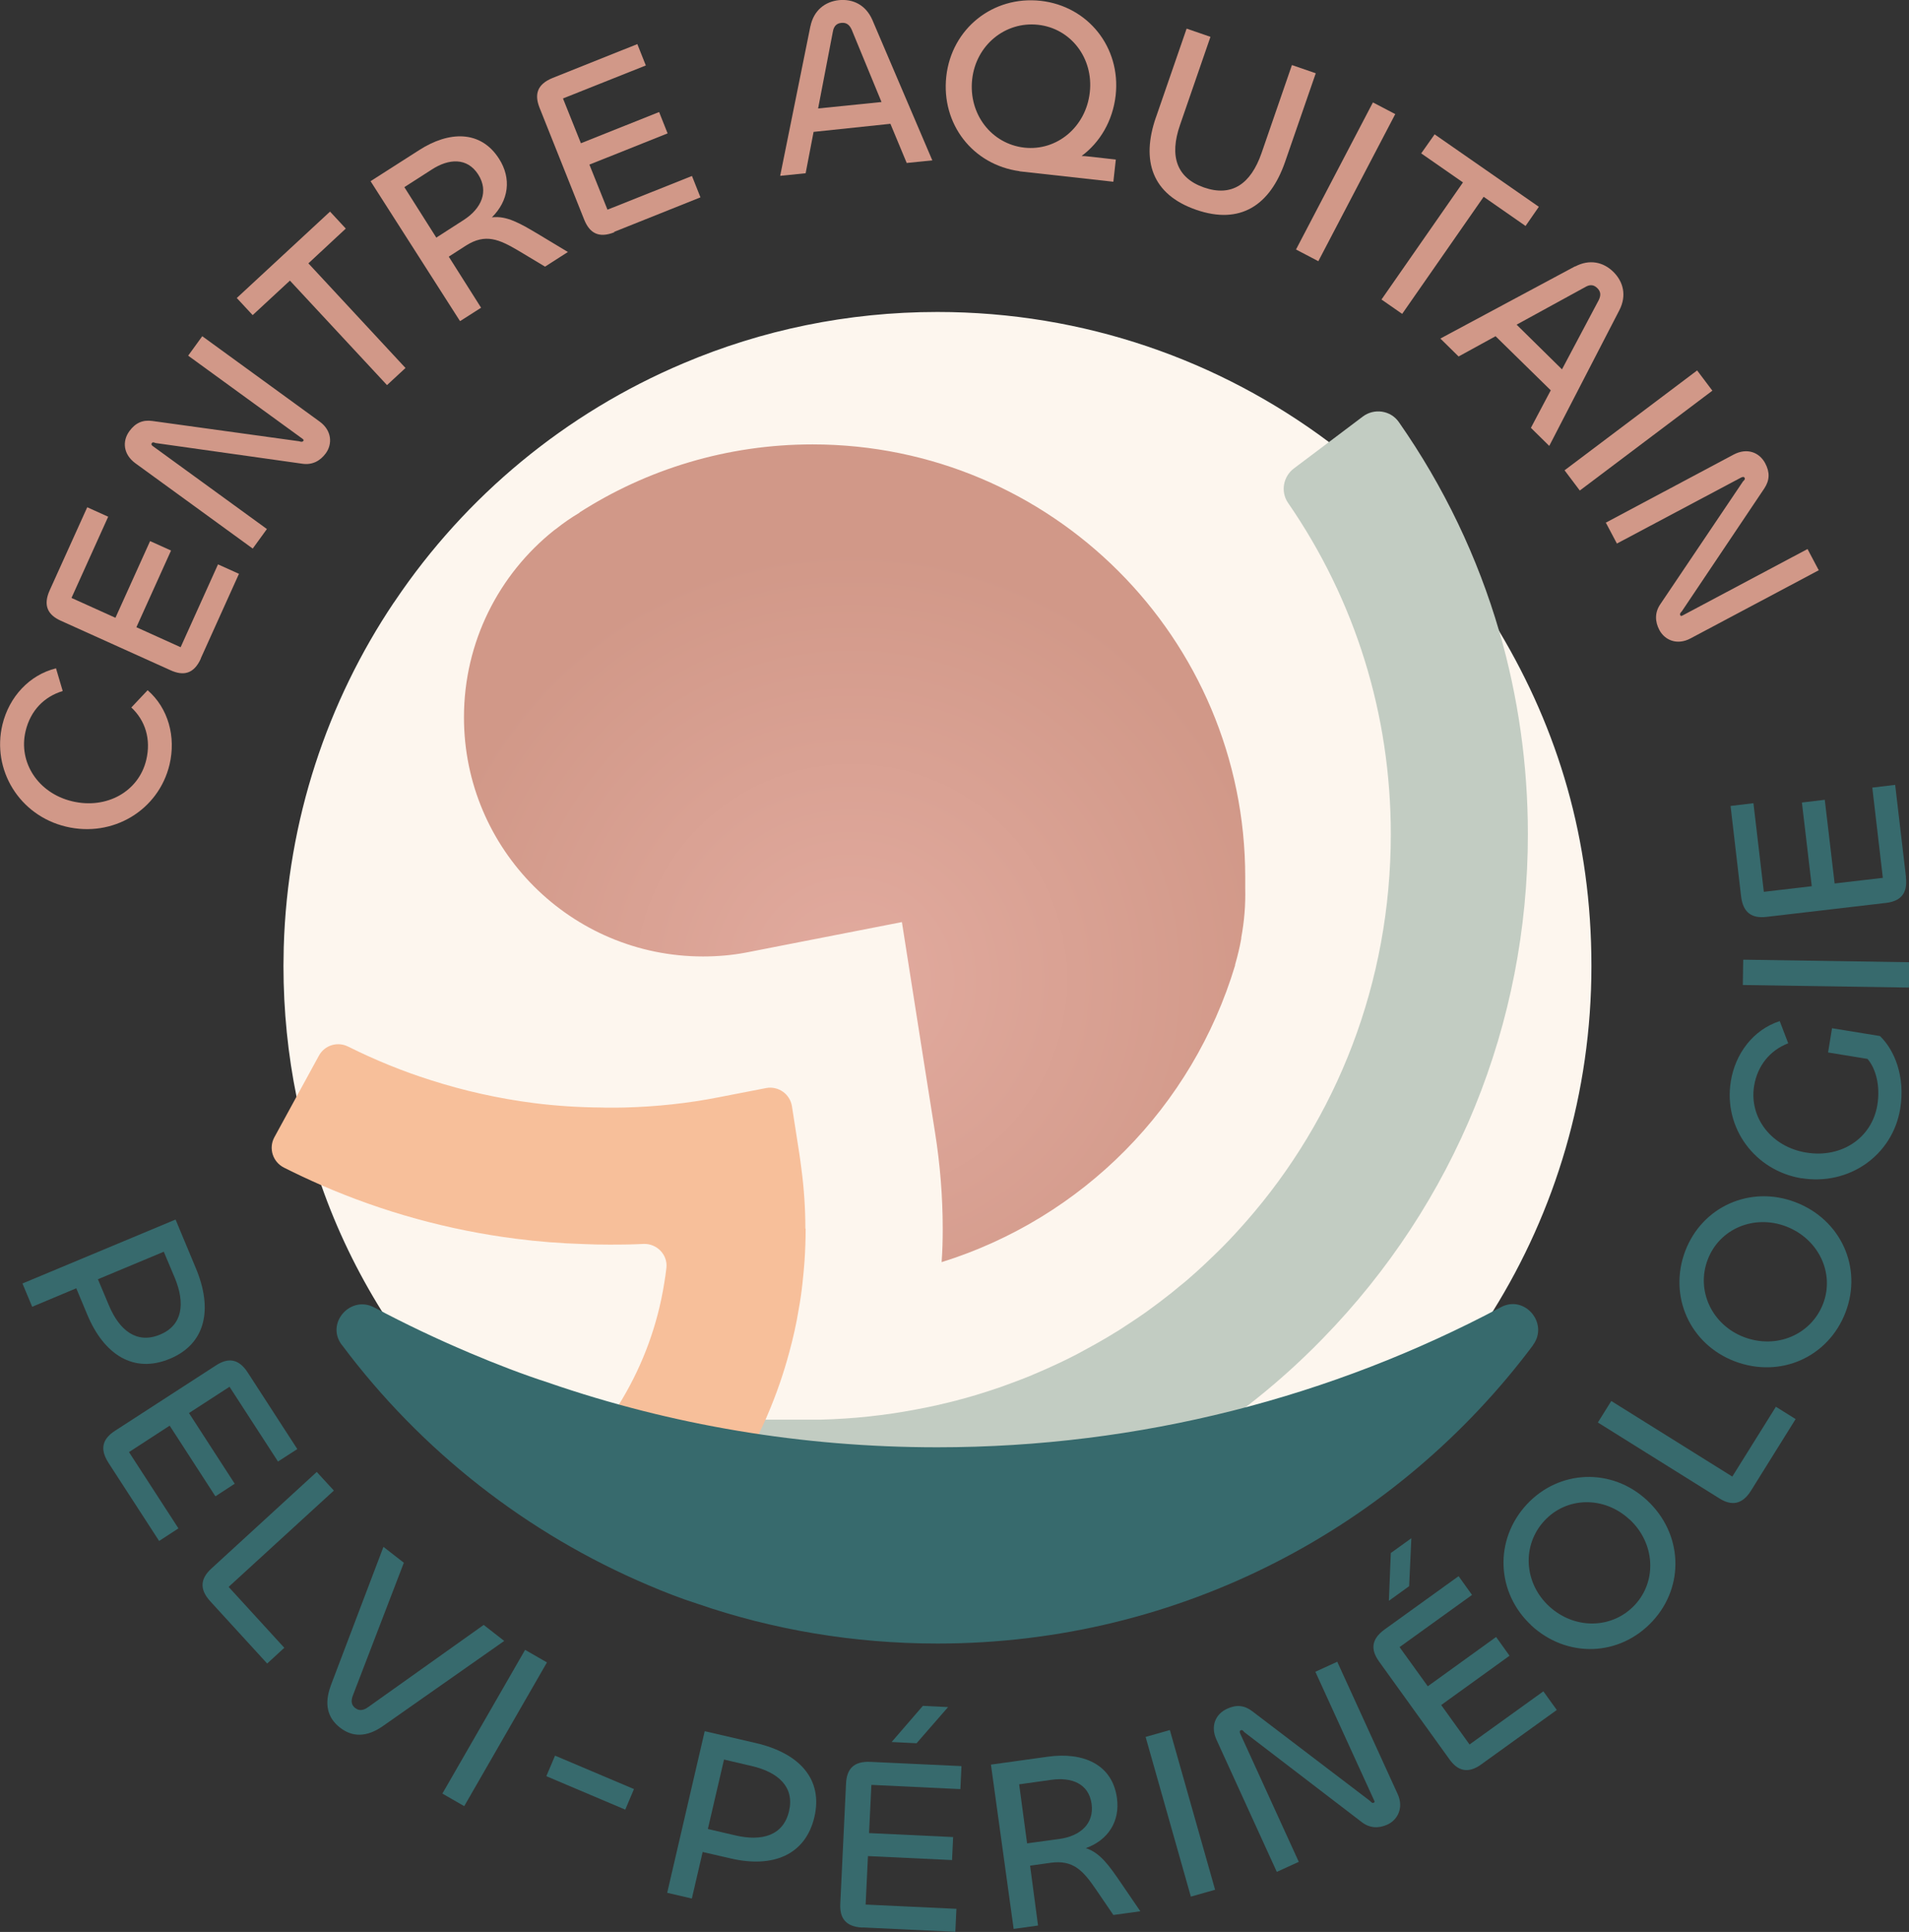 <?xml version="1.0" encoding="UTF-8"?>
<svg id="Calque_2" data-name="Calque 2" xmlns="http://www.w3.org/2000/svg" xmlns:xlink="http://www.w3.org/1999/xlink" viewBox="0 0 139.4 141.07">
  <rect x="0" y="0" width="139.4" height="141.07" fill="#333333" stroke="none"/>
  <defs>
    <style>
      .cls-1 {
        fill: #f2f2f2;
      }

      .cls-1, .cls-2, .cls-3, .cls-4, .cls-5, .cls-6, .cls-7, .cls-8, .cls-9 {
        stroke-width: 0px;
      }

      .cls-2 {
        fill: none;
      }

      .cls-3 {
        fill: #fea586;
      }

      .cls-4 {
        fill: #c2ccc2;
      }

      .cls-5 {
        fill: #376a6d;
      }

      .cls-6 {
        fill: url(#Dégradé_sans_nom_2);
      }

      .cls-10 {
        clip-path: url(#clippath);
      }

      .cls-7 {
        fill: #fdf6ee;
      }

      .cls-8 {
        fill: #d19888;
      }

      .cls-9 {
        fill: #f7bf9a;
      }
    </style>
    <clipPath id="clippath">
      <path class="cls-2" d="M42.33,37.43c-.61.36-1.19.76-1.74,1.2-.04.03-.09.07-.14.1-4.01,3.2-6.57,8.13-6.57,13.65,0,9.64,7.82,17.46,17.46,17.46,1.06,0,2.1-.09,3.11-.28l.62-.12.61-.12,2.04-.4,8.14-1.59,1.61,10.25.81,5.12c.37,2.33.56,4.69.56,7.02,0,.82-.02,1.63-.08,2.44,10.31-3.22,18.32-11.34,21.43-21.67h0s0-.04,0-.05c.18-.63.34-1.27.45-1.91,0-.02,0-.05,0-.07.22-1.18.32-2.38.29-3.59v-.1c0-.24,0-.48,0-.72,0-17.45-14.15-31.6-31.6-31.6-6.27,0-12.12,1.83-17.03,4.98"/>
    </clipPath>
    <radialGradient id="Dégradé_sans_nom_2" data-name="Dégradé sans nom 2" cx="-229.65" cy="606.31" fx="-229.65" fy="606.31" r="1" gradientTransform="translate(-7166.85 -19000.05) rotate(-180) scale(31.45 -31.45)" gradientUnits="userSpaceOnUse">
      <stop offset="0" stop-color="#e2ab9f"/>
      <stop offset="1" stop-color="#d19888"/>
    </radialGradient>
  </defs>
  <g id="Calque_1-2" data-name="Calque 1">
    <g>
      <g>
        <g>
          <path class="cls-8" d="M4.82,60.36c-3.4-.81-5.44-4.14-4.64-7.46.49-2.02,1.97-3.62,3.91-4.1l.49,1.66c-1.34.4-2.35,1.41-2.71,2.92-.55,2.29.92,4.54,3.4,5.13,2.51.6,4.86-.71,5.41-3.02.36-1.51-.07-2.88-1.09-3.83l1.19-1.26c1.51,1.31,2.08,3.4,1.6,5.43-.8,3.33-4.13,5.35-7.56,4.53"/>
          <path class="cls-8" d="M14.67,48.08c-.51,1.14-1.28,1.29-2.22.86l-8-3.61c-.94-.42-1.33-1.1-.82-2.23l2.74-6.06,1.53.69-2.68,5.93,3.21,1.45,2.53-5.6,1.53.69-2.53,5.6,3.23,1.46,2.73-6.05,1.53.69-2.79,6.18Z"/>
          <path class="cls-8" d="M18.46,40.06l-8.57-6.23c-.89-.65-.98-1.61-.44-2.35.44-.6.97-.84,1.68-.74l10.71,1.48c.16.05.24.06.31-.02.04-.06.02-.1-.06-.16l-8.35-6.07,1.03-1.42,8.58,6.24c.89.65.93,1.64.44,2.31-.41.56-.99.87-1.72.76l-10.71-1.51c-.14-.06-.22-.07-.27,0-.06.09-.03.16.09.24l8.31,6.04-1.03,1.42Z"/>
          <polygon class="cls-8" points="25.25 16.69 22.52 19.23 29.61 26.87 28.26 28.12 21.17 20.49 18.45 23.01 17.29 21.76 24.1 15.45 25.25 16.69"/>
          <path class="cls-8" d="M33.58,23.43l-6.52-10.2,3.55-2.27c2.16-1.39,4.48-1.48,5.83.63.93,1.45.71,3.06-.52,4.28,1.08-.13,2.05.43,3.42,1.25l2.13,1.28-1.67,1.07-1.95-1.17c-1.38-.81-2.39-1.28-3.82-.37l-1.26.81,2.36,3.73-1.52.97ZM29.53,13.67l2.33,3.68,1.99-1.28c1.31-.84,1.86-2.09,1.07-3.33-.81-1.26-2.16-1.16-3.39-.36l-2.01,1.29Z"/>
          <path class="cls-8" d="M44.86,16.96c-1.16.46-1.81.04-2.2-.92l-3.26-8.17c-.38-.96-.2-1.71.96-2.18l6.18-2.47.62,1.56-6.05,2.41,1.31,3.27,5.71-2.28.62,1.56-5.71,2.28,1.32,3.29,6.17-2.46.62,1.56-6.3,2.52Z"/>
          <path class="cls-8" d="M59.18,1.92c.24-1.17,1.07-1.8,2.08-1.91,1.03-.1,1.96.35,2.44,1.44l4.38,10.26-1.87.19-1.19-2.86-5.61.59-.58,3.02-1.86.19,2.21-10.94ZM59.74,7.92l4.63-.47-2.18-5.29c-.17-.37-.4-.52-.74-.49-.36.03-.56.24-.63.63l-1.08,5.62Z"/>
          <path class="cls-8" d="M74.45,12.5c-3.42-.47-5.73-3.44-5.35-6.92.39-3.49,3.4-5.9,6.89-5.52,3.47.39,5.86,3.4,5.48,6.89-.21,1.87-1.14,3.44-2.49,4.44.18,0,.38.02.54.04l1.96.22-.18,1.62-6.85-.76ZM79.58,6.74c.28-2.5-1.39-4.67-3.78-4.93-2.39-.26-4.53,1.48-4.81,3.98-.28,2.54,1.41,4.72,3.81,4.99,2.37.26,4.5-1.5,4.78-4.04"/>
          <path class="cls-8" d="M84.41,8.57l2.24-6.48,1.74.6-2.22,6.43c-.79,2.27-.26,3.87,1.75,4.57,2.02.7,3.41-.24,4.2-2.51l2.22-6.43,1.74.6-2.24,6.47c-1.1,3.18-3.28,4.61-6.49,3.5-3.23-1.12-4.04-3.58-2.94-6.76"/>
          <rect class="cls-8" x="92.21" y="12.36" width="12.12" height="1.84" transform="translate(40.95 94.2) rotate(-62.39)"/>
          <polygon class="cls-8" points="111.4 16.5 108.34 14.37 102.39 22.92 100.88 21.87 106.83 13.32 103.78 11.2 104.76 9.81 112.37 15.1 111.4 16.5"/>
          <path class="cls-8" d="M115.02,19.46c1.06-.56,2.07-.32,2.79.39.73.72.99,1.73.44,2.8l-5.12,9.91-1.34-1.32,1.45-2.74-4.03-3.95-2.7,1.48-1.33-1.31,9.83-5.27ZM110.75,23.71l3.31,3.26,2.68-5.05c.18-.36.15-.64-.1-.88-.26-.26-.54-.28-.88-.08l-5.02,2.75Z"/>
          <rect class="cls-8" x="113.58" y="30.51" width="12.12" height="1.85" transform="translate(5.17 78.31) rotate(-36.99)"/>
          <path class="cls-8" d="M117.25,38.17l9.35-4.98c.97-.51,1.87-.17,2.3.64.35.66.33,1.24-.07,1.84l-6.02,8.97c-.12.12-.16.19-.11.29.03.06.07.06.17.01l9.12-4.85.82,1.55-9.37,4.98c-.98.52-1.88.12-2.27-.62-.32-.6-.35-1.27.07-1.88l6.04-8.97c.11-.1.16-.17.12-.25-.05-.1-.13-.09-.26-.03l-9.07,4.82-.82-1.55Z"/>
        </g>
        <g>
          <path class="cls-5" d="M1.64,93.72l11.18-4.67,1.48,3.55c1.26,3,.72,5.52-1.88,6.61-2.67,1.12-4.83-.31-6.04-3.2l-.81-1.94-3.22,1.35-.71-1.7ZM11.96,91.4l-4.81,2.01.8,1.9c.77,1.84,2.04,2.85,3.74,2.14,1.64-.68,1.85-2.27,1.07-4.15l-.8-1.9Z"/>
          <path class="cls-5" d="M7.92,106.81c-.68-1.05-.39-1.77.47-2.33l7.38-4.78c.86-.56,1.64-.53,2.32.52l3.62,5.59-1.41.91-3.54-5.46-2.96,1.92,3.34,5.16-1.41.92-3.34-5.16-2.97,1.93,3.61,5.57-1.41.92-3.69-5.69Z"/>
          <path class="cls-5" d="M16.7,115.88l4.06,4.44-1.25,1.15-4.16-4.55c-.83-.91-.68-1.68.08-2.38l7.7-7.06,1.25,1.36-7.68,7.03Z"/>
          <path class="cls-5" d="M24.15,123.09l3.85-10.14,1.49,1.16-3.71,9.66c-.17.42-.13.73.16.95.28.22.59.19.96-.08l8.42-5.99,1.5,1.17-8.88,6.23c-1.14.79-2.19.82-3.11.1-.94-.73-1.16-1.75-.68-3.05"/>
          <rect class="cls-5" x="30.07" y="125.26" width="12.11" height="1.84" transform="translate(-91.26 94.55) rotate(-60.08)"/>
          <rect class="cls-5" x="42.27" y="127.04" width="1.63" height="6.26" transform="translate(-93.57 119.06) rotate(-67.04)"/>
          <path class="cls-5" d="M48.72,138.21l2.74-11.8,3.75.87c3.17.74,4.9,2.64,4.26,5.39-.66,2.82-3.08,3.74-6.12,3.03l-2.04-.47-.79,3.4-1.8-.42ZM52.87,128.48l-1.18,5.07,2.01.47c1.94.45,3.5.02,3.92-1.78.4-1.73-.75-2.83-2.74-3.29l-2.01-.47Z"/>
          <path class="cls-5" d="M62.98,140.75c-1.25-.06-1.67-.71-1.62-1.74l.42-8.78c.05-1.03.53-1.64,1.78-1.58l6.65.31-.08,1.68-6.5-.31-.17,3.52,6.14.29-.08,1.68-6.14-.29-.17,3.54,6.63.31-.08,1.68-6.77-.32ZM65.11,127.2l2.28-2.64,1.84.09-2.3,2.64-1.82-.09Z"/>
          <path class="cls-5" d="M74.02,140.85l-1.66-12,4.17-.58c2.54-.35,4.69.54,5.03,3.01.24,1.7-.63,3.08-2.27,3.67,1.03.33,1.69,1.25,2.58,2.56l1.4,2.05-1.97.27-1.28-1.88c-.91-1.32-1.63-2.17-3.31-1.93l-1.49.21.58,4.37-1.79.25ZM74.42,130.28l.58,4.32,2.35-.32c1.54-.21,2.56-1.12,2.36-2.57-.21-1.49-1.48-1.95-2.93-1.75l-2.36.33Z"/>
          <rect class="cls-5" x="85.27" y="126.35" width="1.84" height="12.12" transform="translate(-32.83 28.51) rotate(-15.82)"/>
          <path class="cls-5" d="M93.23,136.67l-4.4-9.64c-.46-1-.06-1.88.78-2.26.67-.31,1.25-.26,1.83.18l8.6,6.55c.12.13.18.18.28.13.07-.03.07-.07.02-.17l-4.29-9.39,1.6-.73,4.41,9.66c.46,1,0,1.89-.75,2.23-.63.29-1.29.27-1.87-.18l-8.59-6.58c-.09-.12-.16-.17-.24-.13-.1.04-.1.13-.04.26l4.27,9.35-1.6.73Z"/>
          <path class="cls-5" d="M108.19,128.82c-1.01.73-1.75.48-2.35-.36l-5.14-7.14c-.6-.84-.6-1.61.41-2.34l5.4-3.89.98,1.37-5.29,3.81,2.06,2.86,4.99-3.6.98,1.37-4.99,3.6,2.07,2.88,5.39-3.88.98,1.36-5.51,3.97ZM101.42,116.89l.14-3.49,1.5-1.08-.16,3.5-1.48,1.07Z"/>
          <path class="cls-5" d="M111.82,118.68c-2.57-2.39-2.72-6.24-.34-8.82,2.37-2.56,6.22-2.7,8.79-.31,2.61,2.42,2.77,6.27.4,8.83-2.4,2.59-6.24,2.72-8.86.3M118.98,110.94c-1.85-1.71-4.58-1.66-6.21.11-1.64,1.77-1.5,4.52.34,6.23,1.87,1.73,4.63,1.68,6.28-.1,1.62-1.75,1.47-4.51-.4-6.24"/>
          <path class="cls-5" d="M126.49,107.83l3.19-5.11,1.44.9-3.26,5.23c-.65,1.04-1.44,1.11-2.31.56l-8.87-5.54.98-1.57,8.84,5.52Z"/>
          <path class="cls-5" d="M126.67,99.4c-3.28-1.25-4.85-4.77-3.61-8.05,1.24-3.26,4.76-4.82,8.04-3.57,3.33,1.27,4.91,4.77,3.67,8.03-1.25,3.29-4.77,4.86-8.1,3.59M130.42,89.55c-2.35-.89-4.87.18-5.72,2.43-.86,2.25.3,4.75,2.64,5.65,2.38.91,4.92-.17,5.79-2.44.85-2.23-.33-4.73-2.71-5.64"/>
          <path class="cls-5" d="M131.56,86.04c-3.38-.55-5.73-3.65-5.17-7.09.32-1.98,1.6-3.75,3.57-4.39l.62,1.62c-1.35.52-2.25,1.65-2.49,3.11-.38,2.36,1.31,4.47,3.81,4.87,2.56.42,4.79-1.05,5.19-3.48.23-1.43-.13-2.68-.72-3.36l-2.88-.47.29-1.77,3.5.57c1.06,1.02,1.86,2.96,1.48,5.3-.56,3.43-3.76,5.64-7.21,5.08"/>
          <rect class="cls-5" x="132.4" y="65.03" width="1.85" height="12.13" transform="translate(60.21 203.31) rotate(-89.12)"/>
          <path class="cls-5" d="M139.17,64.05c.15,1.24-.43,1.76-1.45,1.88l-8.73,1.02c-1.02.12-1.7-.26-1.85-1.49l-.77-6.61,1.67-.2.76,6.47,3.5-.41-.72-6.11,1.67-.2.72,6.11,3.52-.41-.77-6.59,1.67-.2.79,6.73Z"/>
        </g>
      </g>
      <path class="cls-1" d="M90.95,64.87c-.03,1.21-.13,2.41-.29,3.59.22-1.18.32-2.38.29-3.59"/>
      <path class="cls-7" d="M109.49,46.13s0,0,0-.02c-3.2-5.38-7.45-10.08-12.44-13.82l-.02-.02c-7.97-5.96-17.86-9.49-28.58-9.49-6.58,0-12.85,1.33-18.55,3.75-8.6,3.63-15.9,9.69-21.05,17.34-.02.03-.04.06-.06.09,0,.02-.03.03-.04.05-4.84,7.22-7.76,15.85-8.03,25.15,0,.46-.02.92-.02,1.38,0,3.28.33,6.48.96,9.57.45,2.21,1.05,4.35,1.8,6.43,1.14,3.26,2.64,6.35,4.44,9.23.73,1.17,1.5,2.3,2.32,3.39,5.04,6.73,11.82,12.08,19.68,15.4,1.03.44,2.07.84,3.14,1.19,4.83,1.66,10.02,2.55,15.41,2.55,17.12,0,32.13-9,40.55-22.53,4.57-7.32,7.21-15.97,7.21-25.23s-2.45-17.27-6.71-24.41"/>
      <path class="cls-4" d="M109.49,46.13s-.01,0-.01-.02c-1.58-5.43-4.04-10.58-7.34-15.3-.6-.85-1.8-1.02-2.63-.39l-2.48,1.87-2.54,1.91c-.79.59-.99,1.7-.44,2.51,4.92,7.13,7.51,15.46,7.51,24.2,0,10.88-3.96,20.76-10.56,28.28h0c-.27.31-.54.6-.8.89-.59.64-1.19,1.25-1.82,1.84-.34.33-.69.66-1.05.98h0c-.4.36-.8.71-1.22,1.04-.36.31-.73.6-1.1.88-.26.2-.51.4-.78.59-.37.28-.75.55-1.14.81-.45.3-.9.6-1.35.89-.59.37-1.18.72-1.79,1.06-.4.22-.8.44-1.21.66-.04.02-.07.04-.11.06-.5.26-1.01.51-1.53.75-.54.25-1.08.49-1.63.72-.03.02-.07.03-.11.05-.51.21-1.03.41-1.55.6-.56.21-1.12.41-1.7.59-1.14.37-2.3.69-3.49.96-.06.02-.11.03-.17.04-.53.12-1.07.23-1.62.33-2.23.42-4.52.67-6.87.73h-5.17l-.21.93-.16.69.59.07h.07s4.94.61,4.94.61l.21,7.71,1.66-.09c.61-.03,1.22-.08,1.83-.14,7.05-.64,13.82-2.68,19.96-5.97h.01c2.42-1.3,4.75-2.8,6.96-4.48h.01c.1-.07.2-.15.29-.23,1.98-1.52,3.86-3.19,5.63-5.01,9.67-9.91,14.99-22.99,14.99-36.84,0-5.07-.71-10.03-2.08-14.78"/>
      <g class="cls-10">
        <rect class="cls-6" x="21.12" y="21.07" width="82.61" height="82.46" transform="translate(-25.7 65.92) rotate(-47.29)"/>
      </g>
      <path class="cls-9" d="M58.83,89.72c0,.78-.03,1.56-.08,2.34-.04.55-.09,1.09-.15,1.63-.07.65-.16,1.29-.28,1.93-.17,1.05-.4,2.08-.68,3.1-.42,1.57-.95,3.1-1.59,4.59-.05.12-.1.23-.15.35-.14.32-.29.63-.44.94-.02.04-.04.08-.06.12-.06.13-.12.25-.18.38-.07,0-.15-.03-.22-.04v.44c-.61,1.22-1.31,2.4-2.09,3.54-.52.77-1.57.96-2.31.4l-.5-.38h0s-4.94-3.71-4.94-3.71c-.67-.51-.84-1.45-.38-2.15.12-.19.24-.37.36-.56.02-.03.04-.05.05-.08.08-.12.16-.25.23-.37,1.56-2.62,2.6-5.47,3.08-8.47.06-.37.12-.74.16-1.12.12-.97-.69-1.81-1.67-1.77-.37.02-.74.03-1.12.04-.47.01-.94.01-1.41.01-.61,0-1.23-.01-1.84-.04-1.68-.05-3.34-.18-4.96-.39-4.93-.63-9.7-1.95-14.22-3.92-.91-.4-1.81-.82-2.7-1.27-.82-.41-1.14-1.41-.71-2.21l1.61-2.95,1.65-3.02c.42-.77,1.37-1.05,2.15-.65,1.95.97,3.95,1.79,6.01,2.44,2.43.78,4.94,1.34,7.49,1.67,1.63.21,3.34.32,5.02.33.17.01.33.01.49.01.39,0,.78,0,1.16-.01,2.33-.06,4.65-.31,6.88-.75l3.45-.67c.89-.17,1.75.43,1.89,1.33l.54,3.47c.05.34.1.68.14,1.02.2,1.48.3,2.97.3,4.44"/>
      <path class="cls-3" d="M55.22,105.1c-.07.13-.14.27-.21.4v-.44c.06.01.14.03.21.04"/>
      <path class="cls-5" d="M111.94,98.22c1.18-1.58-.6-3.7-2.34-2.77-12.28,6.53-26.29,10.23-41.16,10.23-9.91,0-19.46-1.64-28.34-4.7-1.97-.64-3.88-1.38-5.77-2.18-2.39-1.01-4.73-2.12-7-3.33-1.74-.92-3.56,1.15-2.38,2.72.02.02.03.04.05.06,5.73,7.65,13.44,13.73,22.37,17.51,1.17.5,2.35.96,3.57,1.35,5.49,1.89,11.39,2.9,17.52,2.9,17.8,0,33.6-8.56,43.49-21.79"/>
    </g>
  </g>
</svg>